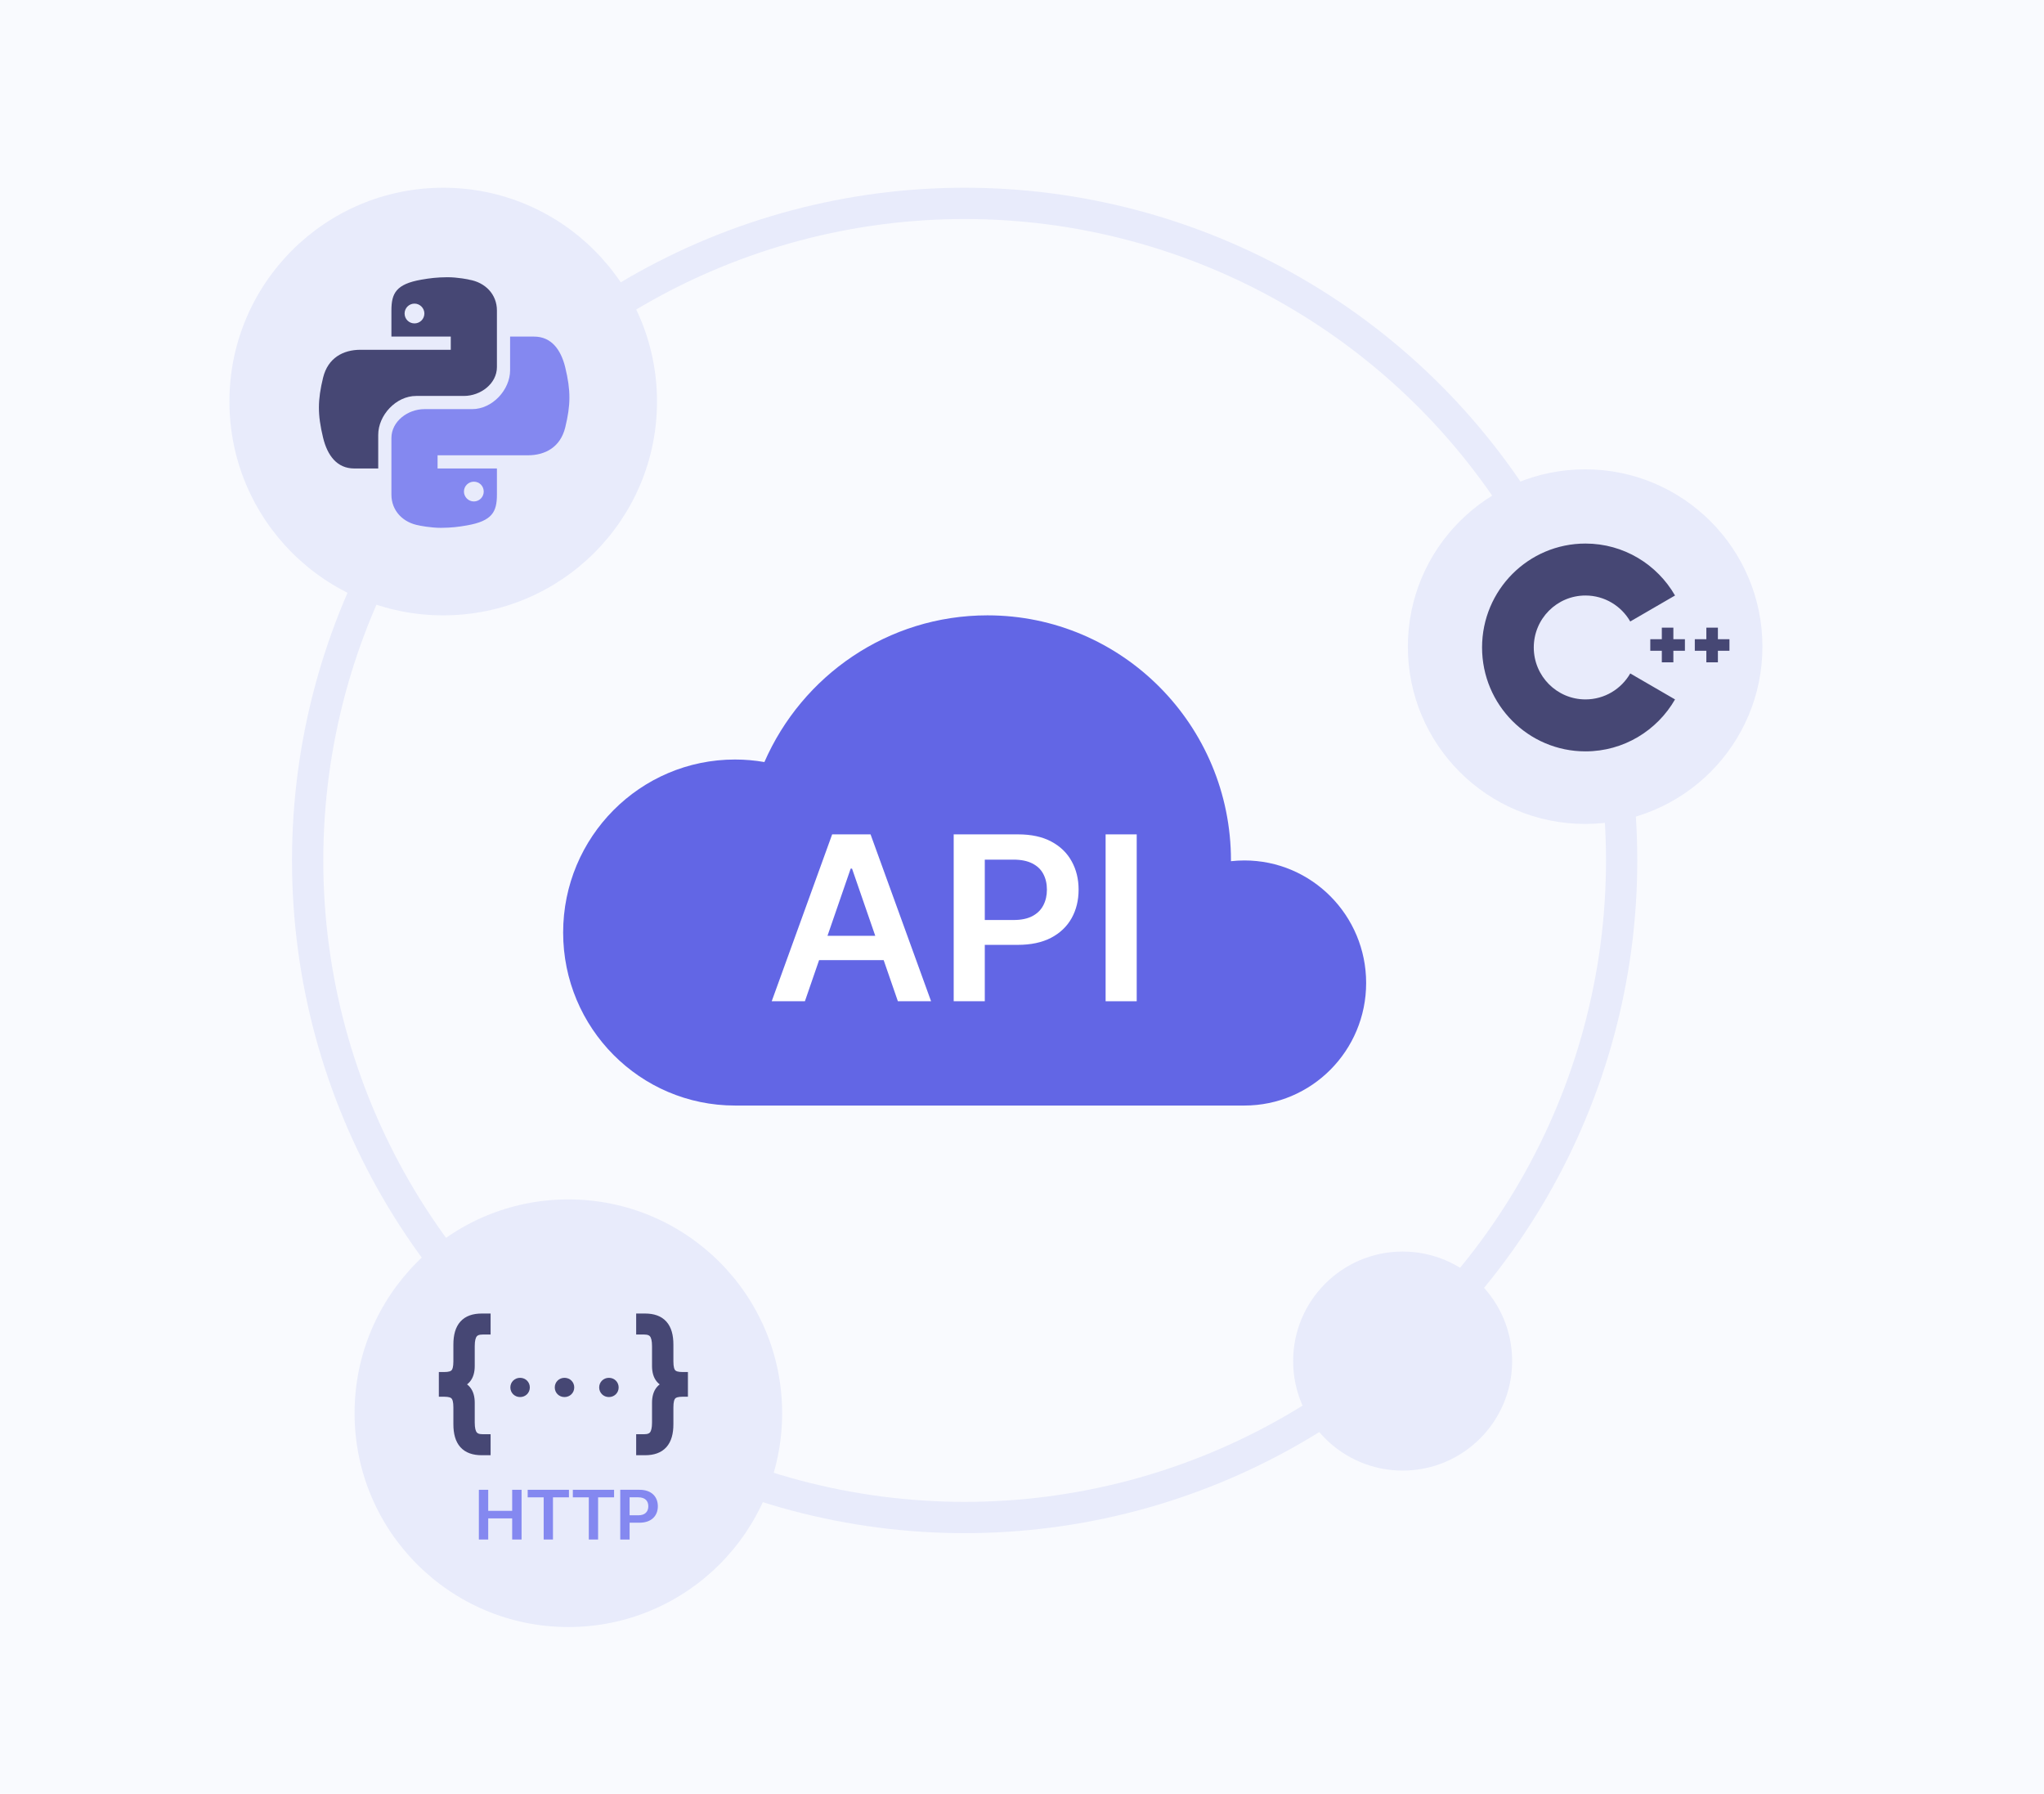 <svg width="196" height="172" viewBox="0 0 196 172" fill="none" xmlns="http://www.w3.org/2000/svg">
    <rect width="196" height="172" fill="#F9FAFE" />
    <path fill-rule="evenodd" clip-rule="evenodd"
        d="M119.326 82.5C118.89 82.5 118.46 82.525 118.037 82.572C118.037 82.548 118.038 82.524 118.038 82.5C118.038 69.521 107.584 59 94.689 59C85.128 59 76.91 64.785 73.299 73.066C72.384 72.907 71.442 72.823 70.482 72.823C61.379 72.823 54 80.25 54 89.412C54 98.573 61.379 106 70.482 106H119.326C125.773 106 131 100.739 131 94.25C131 87.761 125.773 82.5 119.326 82.5Z"
        fill="#6266E5" />
    <path
        d="M77.183 96H74L79.796 80H83.478L89.281 96H86.098L81.701 83.281H81.572L77.183 96ZM77.288 89.727H85.969V92.055H77.288V89.727Z"
        fill="white" />
    <path
        d="M91.45 96V80H97.623C98.888 80 99.949 80.229 100.807 80.688C101.669 81.146 102.321 81.776 102.76 82.578C103.205 83.375 103.427 84.281 103.427 85.297C103.427 86.323 103.205 87.234 102.76 88.031C102.315 88.828 101.659 89.456 100.791 89.914C99.922 90.367 98.853 90.594 97.583 90.594H93.492V88.211H97.181C97.921 88.211 98.526 88.086 98.998 87.836C99.47 87.586 99.818 87.242 100.043 86.805C100.273 86.367 100.389 85.865 100.389 85.297C100.389 84.729 100.273 84.229 100.043 83.797C99.818 83.365 99.467 83.029 98.99 82.789C98.518 82.544 97.91 82.422 97.165 82.422H94.432V96H91.45Z"
        fill="white" />
    <path d="M109 80V96H106.018V80H109Z" fill="white" />
    <circle cx="92.5" cy="82.5" r="63" stroke="#E8EBFB" stroke-width="3" />
    <circle cx="54.5" cy="135.5" r="20.5" fill="#E8EBFB" />
    <path
        d="M49.872 133.95C50.396 133.95 50.805 133.546 50.805 133.028C50.805 132.51 50.396 132.106 49.872 132.106C49.348 132.106 48.938 132.51 48.938 133.028C48.938 133.546 49.348 133.95 49.872 133.95Z"
        fill="#464774" />
    <path
        d="M54.13 133.95C54.655 133.95 55.064 133.546 55.064 133.028C55.064 132.51 54.655 132.106 54.13 132.106C53.606 132.106 53.197 132.51 53.197 133.028C53.197 133.546 53.606 133.95 54.13 133.95Z"
        fill="#464774" />
    <path
        d="M58.389 133.95C58.913 133.95 59.323 133.546 59.323 133.028C59.323 132.51 58.913 132.106 58.389 132.106C57.865 132.106 57.456 132.51 57.456 133.028C57.456 133.546 57.865 133.95 58.389 133.95Z"
        fill="#464774" />
    <path
        d="M44.867 133.154C44.713 132.97 44.52 132.832 44.294 132.735C44.52 132.638 44.713 132.5 44.867 132.316C45.151 131.977 45.273 131.517 45.273 130.966V129.074C45.273 128.514 45.364 128.18 45.515 127.987C45.653 127.811 45.88 127.706 46.289 127.706H46.544H46.794V127.456V126.442V126.192H46.544H46.193C45.396 126.192 44.761 126.404 44.332 126.884C43.907 127.358 43.725 128.049 43.725 128.916V130.52C43.725 131.085 43.635 131.383 43.484 131.549C43.34 131.707 43.084 131.802 42.581 131.802H42.331V132.052V133.418V133.668H42.581C43.084 133.668 43.34 133.763 43.484 133.921C43.635 134.086 43.725 134.385 43.725 134.95V136.554C43.725 137.421 43.907 138.112 44.332 138.586C44.761 139.066 45.396 139.278 46.193 139.278H46.544H46.794V139.028V138.014V137.764H46.544H46.289C45.88 137.764 45.653 137.659 45.515 137.482C45.364 137.29 45.273 136.956 45.273 136.396V134.504C45.273 133.952 45.151 133.493 44.867 133.154ZM63.179 132.316C63.334 132.5 63.527 132.638 63.753 132.735C63.527 132.832 63.334 132.97 63.179 133.154C62.896 133.493 62.773 133.952 62.773 134.504V136.396C62.773 136.956 62.682 137.29 62.532 137.482C62.393 137.659 62.166 137.764 61.758 137.764H61.502H61.252V138.014V139.028V139.278H61.502H61.854C62.65 139.278 63.285 139.066 63.715 138.586C64.139 138.112 64.322 137.421 64.322 136.554V134.95C64.322 134.385 64.412 134.086 64.562 133.921C64.707 133.763 64.963 133.668 65.465 133.668H65.715V133.418V132.052V131.802H65.465C64.963 131.802 64.707 131.707 64.562 131.549C64.412 131.383 64.322 131.085 64.322 130.52V128.916C64.322 128.049 64.139 127.358 63.715 126.884C63.285 126.404 62.65 126.192 61.854 126.192H61.502H61.252V126.442V127.456V127.706H61.502H61.758C62.166 127.706 62.393 127.811 62.532 127.987C62.682 128.18 62.773 128.514 62.773 129.074V130.966C62.773 131.517 62.896 131.977 63.179 132.316Z"
        fill="#464774" stroke="#464774" stroke-width="0.5" />
    <path
        d="M45.919 147.609H46.816V145.584H49.113V147.609H50.013V142.842H49.113V144.86H46.816V142.842H45.919V147.609Z"
        fill="#8488F0" />
    <path d="M50.601 143.566H52.133V147.609H53.024V143.566H54.556V142.842H50.601V143.566Z" fill="#8488F0" />
    <path d="M54.93 143.566H56.461V147.609H57.352V143.566H58.884V142.842H54.93V143.566Z" fill="#8488F0" />
    <path
        d="M59.476 147.609H60.373V145.998H61.322C62.467 145.998 63.081 145.337 63.081 144.42C63.081 143.51 62.474 142.842 61.334 142.842H59.476V147.609ZM60.373 145.288V143.563H61.196C61.869 143.563 62.167 143.912 62.167 144.42C62.167 144.927 61.869 145.288 61.201 145.288H60.373Z"
        fill="#8488F0" />
    <circle cx="42.5" cy="38.5" r="20.5" fill="#E8EBFB" />
    <path
        d="M42.895 26.581C41.908 26.588 41.232 26.67 40.404 26.815C37.975 27.239 37.533 28.124 37.533 29.768V32.272H43.224V33.537H37.318H34.567C32.898 33.537 31.444 34.321 30.982 36.205C30.457 38.368 30.438 39.721 30.982 41.972C31.393 43.66 32.304 44.918 33.973 44.918H36.268V41.694C36.268 39.816 37.969 37.963 39.91 37.963H44.488C46.082 37.963 47.65 36.787 47.65 35.193V29.768C47.65 28.225 46.537 27.075 44.981 26.815C45.019 26.809 43.875 26.575 42.895 26.581ZM39.746 29.111C40.264 29.111 40.694 29.541 40.694 30.059C40.694 30.59 40.264 31.008 39.746 31.008C39.215 31.008 38.797 30.59 38.797 30.059C38.797 29.541 39.215 29.111 39.746 29.111Z"
        fill="#464774" />
    <path
        d="M42.288 50.609C43.274 50.603 43.951 50.521 44.779 50.375C47.207 49.952 47.65 49.066 47.65 47.422V44.918H41.959V43.654H47.865H50.615C52.285 43.654 53.739 42.87 54.2 40.985C54.725 38.823 54.744 37.47 54.2 35.219C53.789 33.537 52.879 32.272 51.21 32.272H48.914V35.497C48.914 37.375 47.213 39.228 45.272 39.228H40.694C39.101 39.228 37.533 40.404 37.533 41.997V47.429C37.533 48.971 38.646 50.122 40.201 50.382C40.163 50.382 41.308 50.615 42.288 50.609ZM45.437 48.08C44.918 48.08 44.488 47.65 44.488 47.131C44.488 46.607 44.918 46.183 45.437 46.183C45.968 46.183 46.385 46.6 46.385 47.131C46.385 47.65 45.968 48.08 45.437 48.08Z"
        fill="#8488F0" />
    <circle cx="152" cy="62" r="17" fill="#E8EBFB" />
    <path fill-rule="evenodd" clip-rule="evenodd"
        d="M156.325 64.57C155.468 66.059 153.866 67.06 152.031 67.06C149.293 67.06 147.074 64.83 147.074 62.079C147.074 59.328 149.293 57.098 152.031 57.098C153.866 57.098 155.468 58.099 156.325 59.588L160.619 57.097C158.904 54.119 155.7 52.116 152.031 52.116C146.555 52.116 142.116 56.577 142.116 62.079C142.116 67.581 146.555 72.042 152.031 72.042C155.7 72.042 158.904 70.039 160.619 67.061L156.325 64.57ZM160.46 60.181H159.353V61.288H158.247V62.395H159.353V63.502H160.46V62.395H161.567V61.288H160.46V60.181ZM163.623 60.181H164.73V61.288H165.837V62.395H164.73V63.502H163.623V62.395H162.516V61.288H163.623V60.181Z"
        fill="#464774" />
    <circle cx="134.5" cy="130.5" r="10.5" fill="#E8EBFB" />
</svg>
